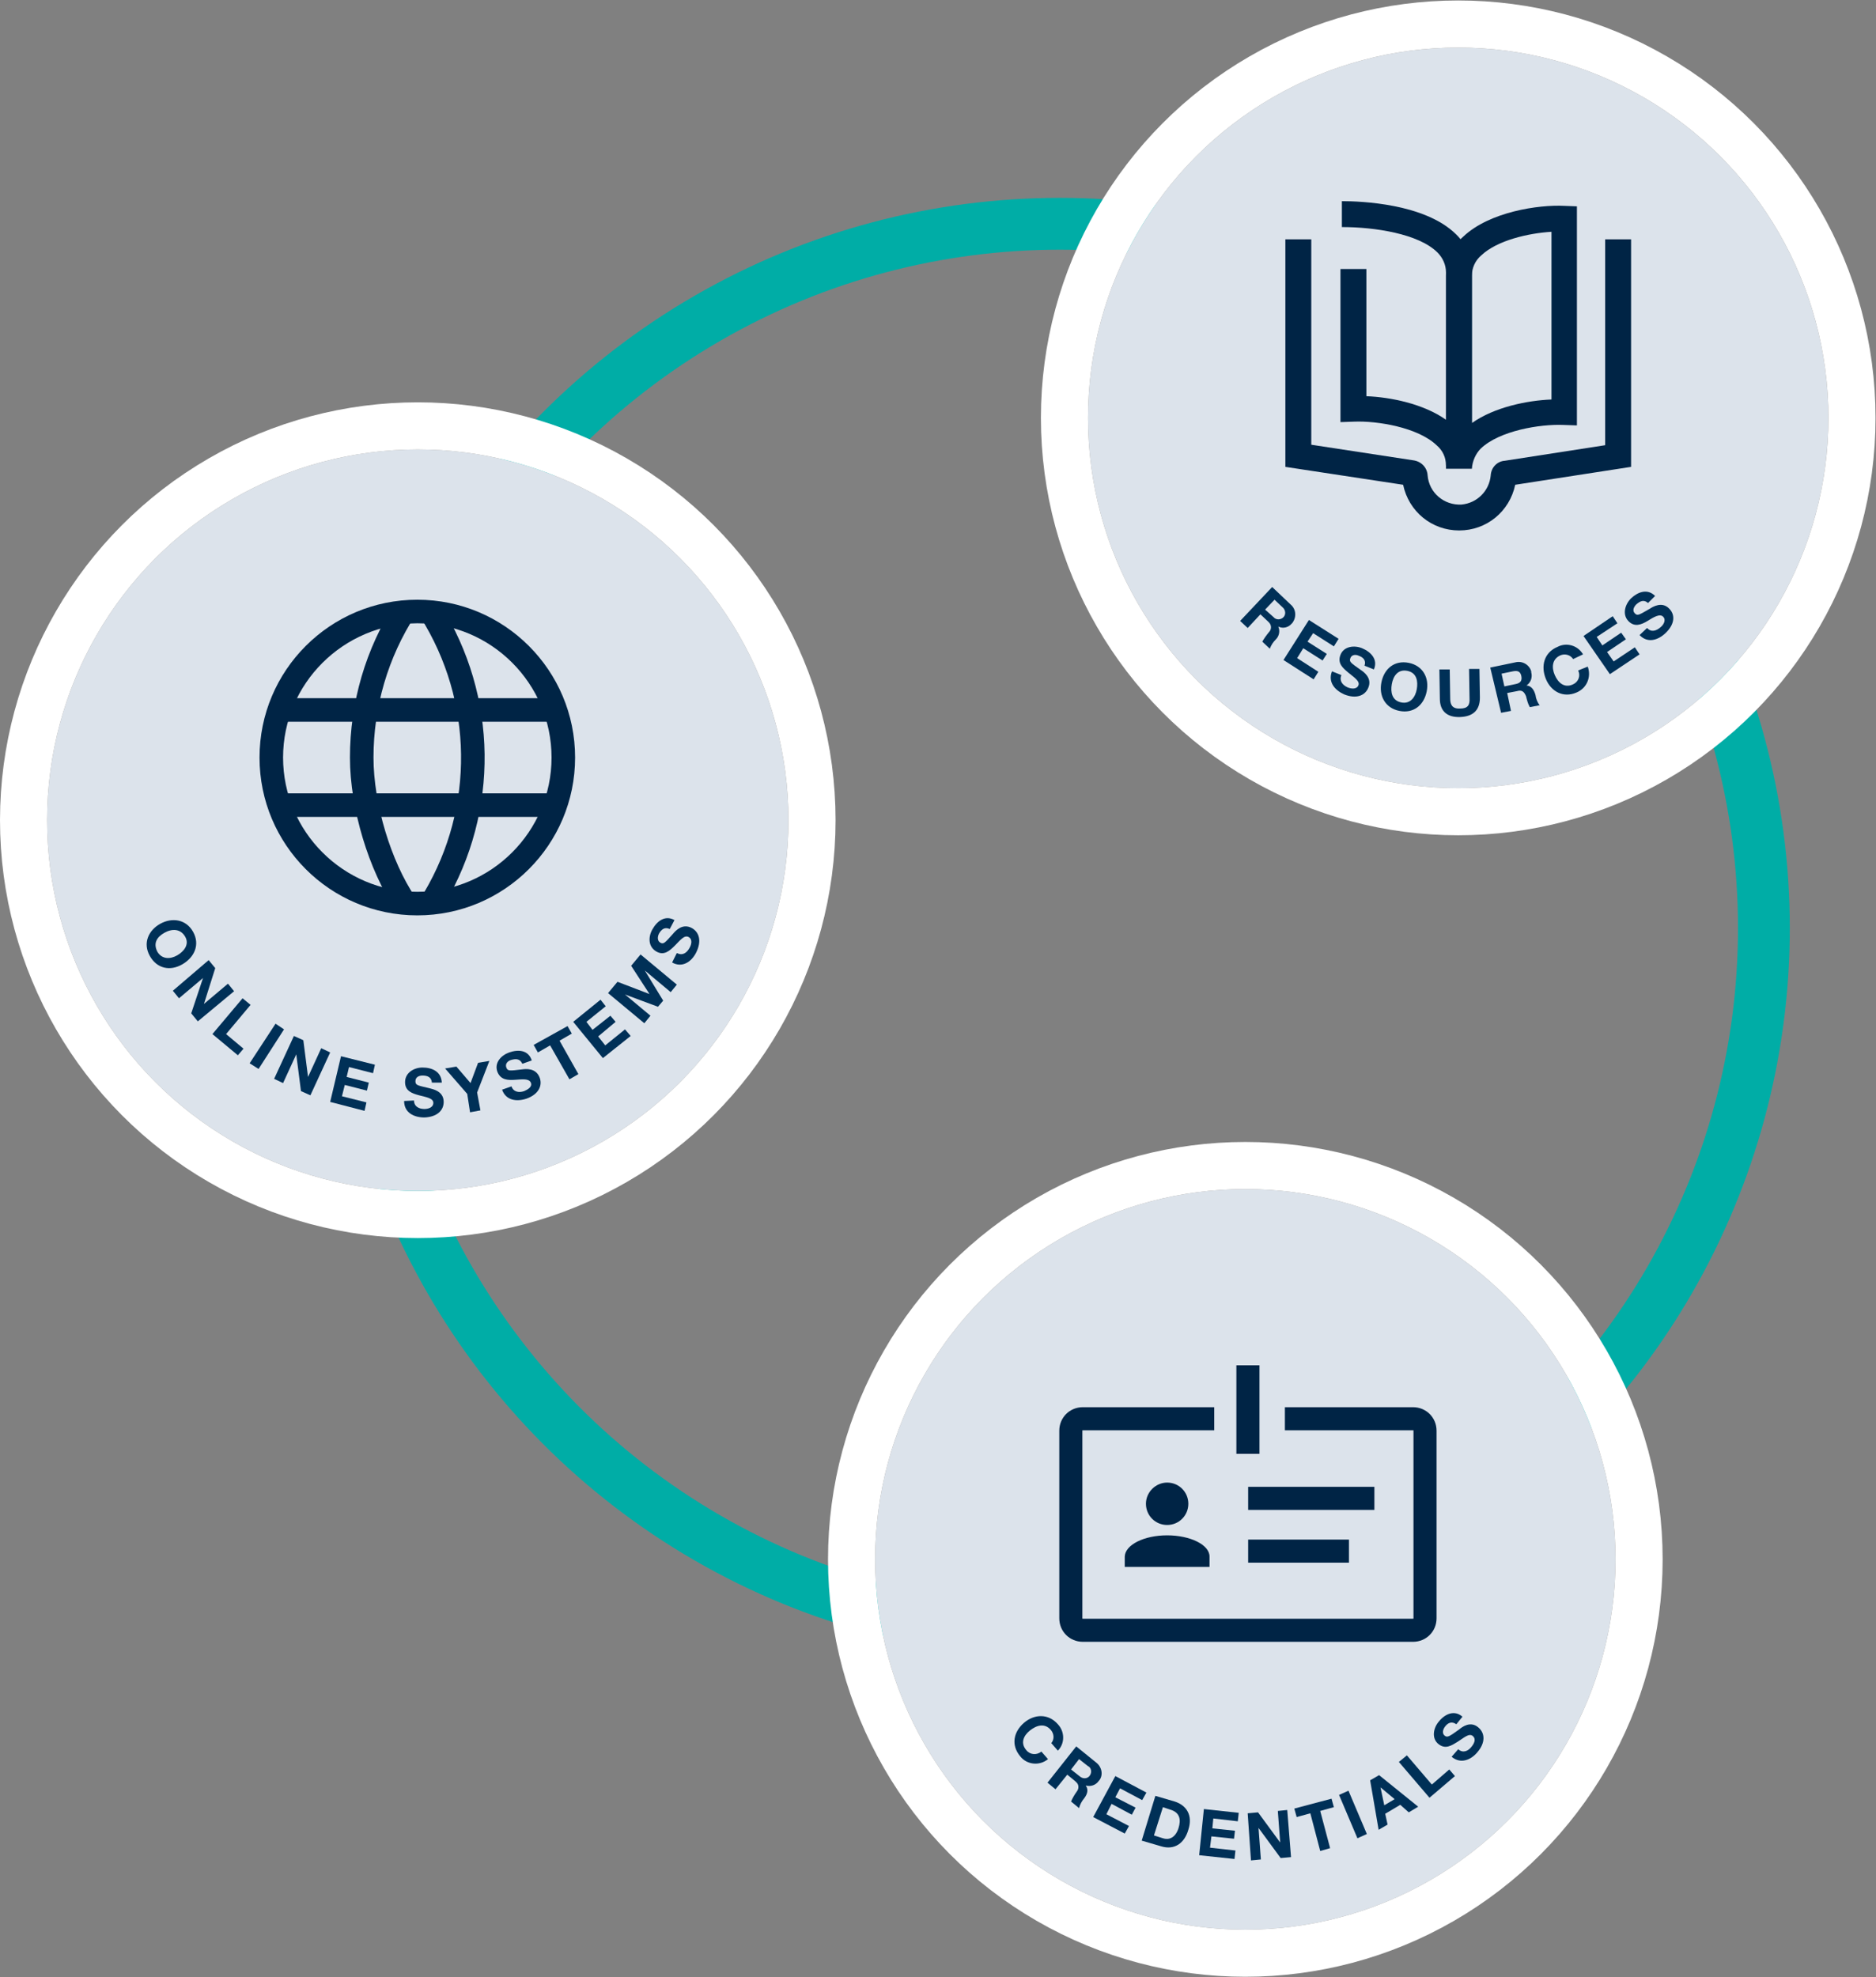 <?xml version="1.0" encoding="utf-8"?>
<!-- Generator: Adobe Illustrator 25.0.0, SVG Export Plug-In . SVG Version: 6.00 Build 0)  -->
<svg version="1.1" id="Layer_1" xmlns="http://www.w3.org/2000/svg" xmlns:xlink="http://www.w3.org/1999/xlink" x="0px" y="0px"
	 viewBox="0 0 398.3 419.7" style="enable-background:new 0 0 398.3 419.7;" xml:space="preserve">
<rect x="0" y="0" width="398.3" height="419.7" fill="#808080" stroke="none"/>
<style type="text/css">
	.st0{fill:none;}
	.st1{fill:none;stroke:#00ADA6;stroke-width:11;}
	.st2{fill:#DCE3EB;}
	.st3{fill:none;stroke:#FFFFFF;stroke-width:10;}
	.st4{fill:#003057;}
	.st5{fill:#002445;}
	.st6{fill:none;stroke:#002445;stroke-width:5;stroke-miterlimit:10;}
</style>
<g id="Layer_2_1_">
	<g id="Layer_1-2">
		<g id="Ellipse_120">
			<circle class="st0" cx="225" cy="197" r="155"/>
			<circle class="st1" cx="225" cy="197" r="149.5"/>
		</g>
		<g id="Ellipse_133">
			<circle class="st2" cx="264.4" cy="331" r="78.6"/>
			<circle class="st3" cx="264.4" cy="331" r="83.6"/>
		</g>
		<g id="Group_503">
			<g id="Group_502">
				<path id="Path_379" class="st4" d="M223.2,370c0.7-0.8,0.6-2-0.1-2.8c-1.3-1.5-3-1-4.4,0.1s-2.1,2.7-0.8,4.2
					c0.8,1,2.2,1.1,3.2,0.3c0,0,0,0,0,0l0,0l1.4,1.6c-1.8,1.5-4.5,1.2-5.9-0.6c0,0,0,0,0,0l0,0c-2-2.4-1.4-5.2,0.8-7.1
					s5.2-2,7.2,0.3c1.5,1.6,1.5,4.1,0,5.6L223.2,370z"/>
				<path id="Path_380" class="st4" d="M228.5,370.7l4.2,3.4c1.2,0.9,1.6,2.6,0.7,3.8l-0.1,0.1c-0.6,0.9-1.7,1.3-2.8,1l0,0
					c0.7,0.9,0.3,1.9-0.3,2.7c-0.5,0.6-0.9,1.3-1.1,2.1l-1.7-1.4c0.3-0.7,0.7-1.4,1.2-2.1c0.5-0.6,0.5-1.5-0.1-2c0,0,0,0,0,0
					c-0.1-0.1-0.1-0.1-0.2-0.2l-1.7-1.4l-2.5,3.1l-1.7-1.4L228.5,370.7z M227.4,375.6l1.9,1.5c0.6,0.5,1.5,0.5,2-0.1s0.5-1.5-0.1-2
					l-0.2-0.1l-1.9-1.5L227.4,375.6z"/>
				<path id="Path_381" class="st4" d="M236.8,377l6.6,3.5l-0.9,1.6l-4.7-2.5l-1,1.9l4.3,2.2l-0.8,1.5l-4.3-2.3l-1.1,2.2l4.8,2.5
					l-0.9,1.6l-6.7-3.5L236.8,377z"/>
				<path id="Path_382" class="st4" d="M245.3,381.2l4.1,1.2c2.5,0.8,3.9,2.9,2.9,6c-0.8,2.8-2.9,4.4-5.8,3.5l-4.1-1.2L245.3,381.2z
					 M245,389.6l1.9,0.6c1.2,0.4,2.6,0,3.3-2.1c0.6-1.9,0.3-3.4-1.8-4l-1.5-0.5L245,389.6z"/>
				<path id="Path_383" class="st4" d="M255.6,384l7.4,0.8l-0.2,1.8l-5.2-0.6l-0.2,2.1l4.8,0.5l-0.2,1.7l-4.8-0.5l-0.3,2.4l5.4,0.6
					l-0.2,1.8l-7.5-0.8L255.6,384z"/>
				<path id="Path_384" class="st4" d="M264.9,384.9l2.2-0.2l4.7,6.4l0,0l-0.5-6.7l2-0.2l0.8,10l-2.2,0.2l-4.7-6.4l0,0l0.5,6.7
					l-2.1,0.2L264.9,384.9z"/>
				<path id="Path_385" class="st4" d="M278.2,384.9l-2.9,0.8l-0.5-1.8l7.9-2.1l0.5,1.8l-2.9,0.8l2.1,7.9l-2.1,0.6L278.2,384.9z"/>
				<path id="Path_386" class="st4" d="M284.3,381l2-0.9l3.9,9.2l-2,0.9L284.3,381z"/>
				<path id="Path_387" class="st4" d="M290.9,377.9l1.9-1.1l8.3,6.7l-2,1.2l-1.8-1.6l-3.2,1.9l0.5,2.3l-1.9,1.1L290.9,377.9z
					 M293.9,383.2l2.2-1.3l-3-2.5l0,0L293.9,383.2z"/>
				<path id="Path_388" class="st4" d="M297,374l1.7-1.4l5.3,6.2l3.7-3.2l1.2,1.4l-5.4,4.6L297,374z"/>
				<path id="Path_389" class="st4" d="M309.6,371.3c1,0.9,2.1,0.4,2.8-0.5c0.5-0.6,1.1-1.6,0.3-2.3s-1.9,0.4-3.2,1.2
					s-2.6,1.7-4.1,0.5s-1.1-3.4,0.1-4.8c1.3-1.6,3.3-2.5,5-1l-1.3,1.6c-1-0.7-1.8-0.3-2.4,0.5c-0.4,0.5-0.7,1.4-0.1,1.9
					s1,0.2,3.1-1.3c0.6-0.5,2.4-1.9,4.1-0.4c1.4,1.2,1.5,3.2-0.2,5.2c-1.4,1.7-3.6,2.6-5.5,1L309.6,371.3z"/>
			</g>
		</g>
		<g id="Group_326">
			<path id="Path_209" class="st5" d="M300,348.5h-70.1c-2.8,0-5-2.2-5-5v-39.8c0-2.8,2.2-5,5-5h27.9v4.9h-27.9
				c-0.1,0-0.1,0-0.1,0.1l0,0l0,0v39.8c0,0.1,0,0.1,0.1,0.1H300c0.1,0,0.1,0,0.1-0.1l0,0v-39.8c0-0.1,0-0.1-0.1-0.1l0,0h-27.2v-4.9
				H300c2.8,0,5,2.2,5,5v39.8C305,346.3,302.8,348.5,300,348.5z"/>
		</g>
		<g id="Group_327">
			<path id="Path_210" class="st5" d="M247.8,314.7c2.5,0,4.5,2,4.5,4.5c0,2.5-2,4.5-4.5,4.5c-2.5,0-4.5-2-4.5-4.5l0,0l0,0
				C243.3,316.7,245.4,314.7,247.8,314.7 M247.8,325.9c4.9,0,9,2,9,4.5v2.2h-18v-2.2C238.9,327.9,242.9,325.9,247.8,325.9
				L247.8,325.9z"/>
		</g>
		<g id="Group_328">
			<rect id="Rectangle_235" x="265" y="315.6" class="st5" width="26.8" height="4.9"/>
		</g>
		<g id="Group_329">
			<rect id="Rectangle_236" x="265" y="326.8" class="st5" width="21.4" height="4.9"/>
		</g>
		<g id="Group_330">
			<rect id="Rectangle_237" x="262.5" y="289.8" class="st5" width="4.9" height="18.8"/>
		</g>
		<g id="Ellipse_132">
			<circle class="st2" cx="88.7" cy="174.1" r="78.7"/>
			<circle class="st3" cx="88.7" cy="174.1" r="83.7"/>
		</g>
		<path class="st4" d="M41,197.8c1.5,2.7,0.3,5.4-2.3,6.9s-5.4,0.9-6.9-1.8s-0.3-5.4,2.2-6.8S39.5,195.1,41,197.8z M33.4,202
			c1,1.7,2.8,1.6,4.2,0.8s2.7-2.3,1.7-4s-2.8-1.7-4.4-0.8S32.5,200.2,33.4,202z"/>
		<path class="st4" d="M44.3,203.8l1.4,1.7l-2.4,7.6l0,0l5.1-4.3l1.3,1.6l-7.7,6.4l-1.4-1.7l2.5-7.5l0,0l-5.1,4.3l-1.3-1.6
			L44.3,203.8z"/>
		<path class="st4" d="M51.5,211.9l1.7,1.4l-5.2,6.2l3.7,3.1l-1.2,1.4l-5.4-4.5L51.5,211.9z"/>
		<path class="st4" d="M58.5,217.3l1.8,1.2l-5.4,8.4l-1.9-1.2L58.5,217.3z"/>
		<path class="st4" d="M62.4,219.9l2,0.9l1,7.8l0,0l2.8-6.1l1.9,0.9l-4.2,9.1l-2-0.9l-1-7.8l0,0l-2.8,6.1l-1.9-0.9L62.4,219.9z"/>
		<path class="st4" d="M72.4,224.2l7.2,1.8l-0.4,1.8l-5.1-1.3l-0.5,2.1l4.7,1.2l-0.4,1.7l-4.7-1.2l-0.6,2.4l5.2,1.3l-0.4,1.8
			l-7.3-1.9L72.4,224.2z"/>
		<path class="st4" d="M87.9,233.6c0,1.3,1.1,1.8,2.2,1.8c0.8,0,1.9-0.3,1.9-1.3s-1.5-1.2-3-1.6s-3-0.9-3-2.8c0-2,1.9-3.1,3.7-3.1
			c2.1,0,4,0.9,4.1,3.2h-2.1c-0.1-1.2-1-1.5-2-1.5c-0.7,0-1.5,0.3-1.5,1.2s0.5,0.9,3,1.5c0.7,0.2,3,0.6,3,2.9c0,1.8-1.4,3.2-4.1,3.3
			c-2.2,0-4.3-1-4.3-3.5L87.9,233.6z"/>
		<path class="st4" d="M99.2,232.2l-4.7-5.4l2.4-0.4l3,3.5l1.6-4.3l2.4-0.4l-2.6,6.7l0.7,3.8l-2.2,0.4L99.2,232.2z"/>
		<path class="st4" d="M108.6,230.6c0.4,1.2,1.6,1.4,2.7,1c0.7-0.3,1.8-0.9,1.4-1.8s-1.8-0.7-3.3-0.6s-3.1,0.1-3.8-1.7
			c-0.7-1.9,0.8-3.5,2.5-4.1c2-0.7,4.1-0.5,4.8,1.7l-2,0.7c-0.5-1.1-1.4-1.1-2.4-0.8c-0.7,0.2-1.3,0.8-1,1.6s0.7,0.7,3.3,0.4
			c0.8-0.1,3-0.4,3.8,1.8c0.6,1.7-0.3,3.5-2.8,4.4c-2.1,0.7-4.4,0.4-5.2-1.9L108.6,230.6z"/>
		<path class="st4" d="M116.8,221.9l-2.6,1.5l-0.9-1.6l7.2-4l0.9,1.6l-2.6,1.5l4,7.1l-1.9,1.1L116.8,221.9z"/>
		<path class="st4" d="M121.7,216.9l5.8-4.7l1.1,1.4l-4.1,3.3l1.3,1.7l3.8-3l1.1,1.3L127,220l1.5,1.9l4.2-3.4l1.2,1.4l-5.9,4.7
			L121.7,216.9z"/>
		<path class="st4" d="M129.1,210.8l2-2.4l6.8,2.6l0,0L134,205l2-2.4l7.7,6.4l-1.3,1.6l-5.5-4.6l0,0l3.9,6.4l-1.1,1.3l-7-2.6l0,0
			l5.4,4.5l-1.3,1.6L129.1,210.8z"/>
		<path class="st4" d="M143.7,202.3c1.2,0.6,2.1,0,2.7-1.1c0.4-0.7,0.7-1.8-0.2-2.3s-1.8,0.7-2.9,1.8s-2.3,2.2-3.9,1.3
			c-1.8-1-1.8-3.1-0.9-4.7c1-1.8,2.7-3.1,4.7-2l-1,1.9c-1.1-0.5-1.8,0.1-2.3,1c-0.3,0.6-0.4,1.5,0.3,1.9s1,0,2.7-1.9
			c0.5-0.6,2-2.3,4-1.2c1.6,0.9,2.1,2.8,0.9,5.2c-1,2-3,3.3-5.1,2.1L143.7,202.3z"/>
		<g id="Ellipse_131">
			<circle class="st2" cx="309.6" cy="88.7" r="78.6"/>
			<circle class="st3" cx="309.6" cy="88.7" r="83.6"/>
		</g>
		<g id="Group_498">
			<g id="Group_497">
				<g id="Group_496">
					<path id="Path_356" class="st4" d="M270.1,124.6l3.9,3.7c1.2,1,1.3,2.7,0.4,3.9c0,0.1-0.1,0.1-0.1,0.1
						c-0.7,0.9-1.9,1.2-2.9,0.7l0,0c0.4,0.9,0.2,2-0.5,2.7c-0.6,0.6-1,1.2-1.3,2l-1.6-1.5c0.4-0.7,0.9-1.4,1.4-2
						c0.6-0.6,0.6-1.5,0-2.1c0,0,0,0,0,0c-0.1-0.1-0.1-0.1-0.2-0.2l-1.6-1.5l-2.7,2.9l-1.6-1.5L270.1,124.6z M268.6,129.4l1.8,1.6
						c0.5,0.6,1.4,0.6,2,0.1c0.6-0.5,0.6-1.4,0.1-2c0,0,0,0,0,0l-0.1-0.1l-1.8-1.7L268.6,129.4z"/>
					<path id="Path_357" class="st4" d="M277.9,131.6l6.3,4l-1,1.6l-4.4-2.8l-1.2,1.8l4.1,2.6l-0.9,1.4l-4.1-2.6l-1.3,2.1l4.5,2.9
						l-1,1.6l-6.4-4.1L277.9,131.6z"/>
					<path id="Path_358" class="st4" d="M284.8,143.3c-0.5,1.2,0.2,2.1,1.3,2.6c0.7,0.3,1.9,0.5,2.3-0.4s-0.9-1.7-2.1-2.7
						s-2.4-2-1.7-3.8s2.9-2.1,4.6-1.4c1.9,0.8,3.4,2.4,2.5,4.5l-2-0.8c0.4-1.1-0.3-1.8-1.2-2.1c-0.6-0.3-1.5-0.3-1.8,0.5
						s0.1,1,2.2,2.5c0.6,0.4,2.5,1.7,1.6,3.8c-0.7,1.7-2.6,2.4-5.1,1.4c-2-0.9-3.5-2.6-2.6-4.9L284.8,143.3z"/>
					<path id="Path_359" class="st4" d="M299.1,140.7c3,0.6,4.4,3.2,3.8,6.1s-2.8,4.7-5.8,4.1s-4.4-3.2-3.8-6.1
						S296.1,140.1,299.1,140.7z M297.5,149.1c1.9,0.4,3-1.1,3.3-2.8s0-3.5-2-3.9s-3,1.1-3.3,2.8S295.5,148.7,297.5,149.1
						L297.5,149.1z"/>
					<path id="Path_360" class="st4" d="M314.2,148.1c0,2.7-1.5,4-4.2,4.1s-4.3-1.2-4.3-3.9l-0.1-6.2h2.2l0.1,6.2
						c0,1.1,0.3,2.2,2.1,2.1c1.6,0,2.1-0.7,2-2.2l-0.1-6.2h2.2L314.2,148.1z"/>
					<path id="Path_361" class="st4" d="M316.4,141.7l5.3-1.1c1.5-0.4,3,0.5,3.4,1.9c0,0,0,0,0,0c0,0.1,0,0.1,0,0.2
						c0.3,1.1-0.1,2.2-1,2.8l0,0c1.1,0.1,1.6,1,1.9,2c0.1,0.8,0.4,1.6,0.9,2.2l-2.1,0.4c-0.4-0.7-0.6-1.5-0.8-2.3
						c-0.4-1-0.9-1.4-1.9-1.1l-2.1,0.4l0.8,3.8l-2.1,0.4L316.4,141.7z M319.4,145.7l2.4-0.5c1-0.2,1.4-0.7,1.2-1.7s-0.8-1.2-1.8-1
						l-2.4,0.5L319.4,145.7z"/>
					<path id="Path_362" class="st4" d="M334,139.9c-0.6-0.9-1.7-1.2-2.7-0.8c-1.8,0.8-1.9,2.6-1.2,4.2s2,2.8,3.8,2
						c1.2-0.5,1.7-1.8,1.2-2.9c0,0,0,0,0-0.1l0,0l2-0.8c0.8,2.2-0.2,4.6-2.4,5.5h0c-2.8,1.2-5.4-0.2-6.5-2.9s-0.4-5.6,2.5-6.8
						c1.9-1,4.3-0.3,5.4,1.6L334,139.9z"/>
					<path id="Path_363" class="st4" d="M336.2,135l6.2-4.2l1,1.5l-4.4,2.9l1.2,1.8l4-2.7l1,1.4l-4,2.7l1.4,2l4.5-3l1,1.5l-6.3,4.2
						L336.2,135z"/>
					<path id="Path_364" class="st4" d="M349.7,133.3c0.9,1,2,0.6,2.9-0.2c0.6-0.5,1.2-1.5,0.5-2.2s-2,0.1-3.3,0.9s-2.8,1.4-4.1,0
						s-0.7-3.5,0.6-4.8c1.5-1.4,3.5-2.1,5.1-0.5l-1.5,1.5c-0.9-0.8-1.7-0.4-2.5,0.3c-0.5,0.5-0.9,1.3-0.3,1.9s0.9,0.3,3.2-1
						c0.6-0.4,2.6-1.6,4.1,0c1.3,1.3,1.2,3.3-0.8,5.2c-1.6,1.5-3.8,2.2-5.5,0.4L349.7,133.3z"/>
				</g>
			</g>
		</g>
		<g id="Group_334">
			<g id="Group_333">
				<g id="Group_316">
					<path id="Path_203" class="st5" d="M312.5,98.8h-5.5c0-1.7-0.7-3.2-2-4.3c-4-3.8-12.6-5.2-17.5-5l-2.9,0.1V57.1h5.5v27
						c5.1,0.2,12.1,1.6,16.9,5V57.8c0-1.6-0.7-3.1-1.8-4.2c-4-4-13.4-5.4-20.2-5.4h-0.1v-5.5c4,0,17.6,0.5,24.2,7
						c2.2,2.1,3.5,5,3.4,8.1L312.5,98.8z"/>
				</g>
				<g id="Group_317">
					<path id="Path_204" class="st5" d="M312.5,99.5h-5.5V58.5c0-3.2,1.3-6.2,3.7-8.3c5.5-5.2,15.9-6.8,21.5-6.5l2.6,0.1v46.5
						l-2.9-0.1c-4.9-0.2-13.5,1.2-17.5,5C313.3,96.3,312.6,97.9,312.5,99.5z M329.4,49.2c-4.9,0.3-11.5,1.8-14.9,5
						c-1.3,1.1-2,2.7-2,4.3v31.3c4.8-3.4,11.8-4.8,16.9-5L329.4,49.2z"/>
				</g>
				<g id="Group_318">
					<path id="Path_205" class="st5" d="M309.8,112.6c-5.8,0-10.7-4-11.9-9.7l-25-3.8V50.8h5.5v43.6l21.6,3.3c1.7,0.2,3,1.5,3.1,3.2
						c0.3,3.7,3.5,6.4,7.2,6.2c3.3-0.3,5.9-2.9,6.2-6.2c0.1-1.7,1.4-3,3-3.1l21.3-3.3V50.8h5.5v48.3l-24.6,3.8
						C320.5,108.6,315.6,112.6,309.8,112.6z"/>
				</g>
			</g>
		</g>
		<path class="st5" d="M88.6,132.3c15.7,0,28.5,12.8,28.5,28.5s-12.8,28.5-28.5,28.5s-28.5-12.8-28.5-28.5
			C60.1,145.1,72.9,132.4,88.6,132.3 M88.6,127.3c-18.5,0-33.5,15-33.5,33.5s15,33.5,33.5,33.5s33.5-15,33.5-33.5
			S107.1,127.3,88.6,127.3L88.6,127.3z"/>
		<line class="st6" x1="60.2" y1="150.7" x2="117" y2="150.7"/>
		<line class="st6" x1="59.9" y1="170.9" x2="117.3" y2="170.9"/>
		<path class="st6" d="M92.2,190.7c11.2-18.9,10.9-42.4-0.8-61"/>
		<path class="st6" d="M86.1,129.2c-6.1,9.4-9.3,20.4-9.3,31.6c0,10.4,3.9,23,9.2,30.9"/>
	</g>
</g>
</svg>
